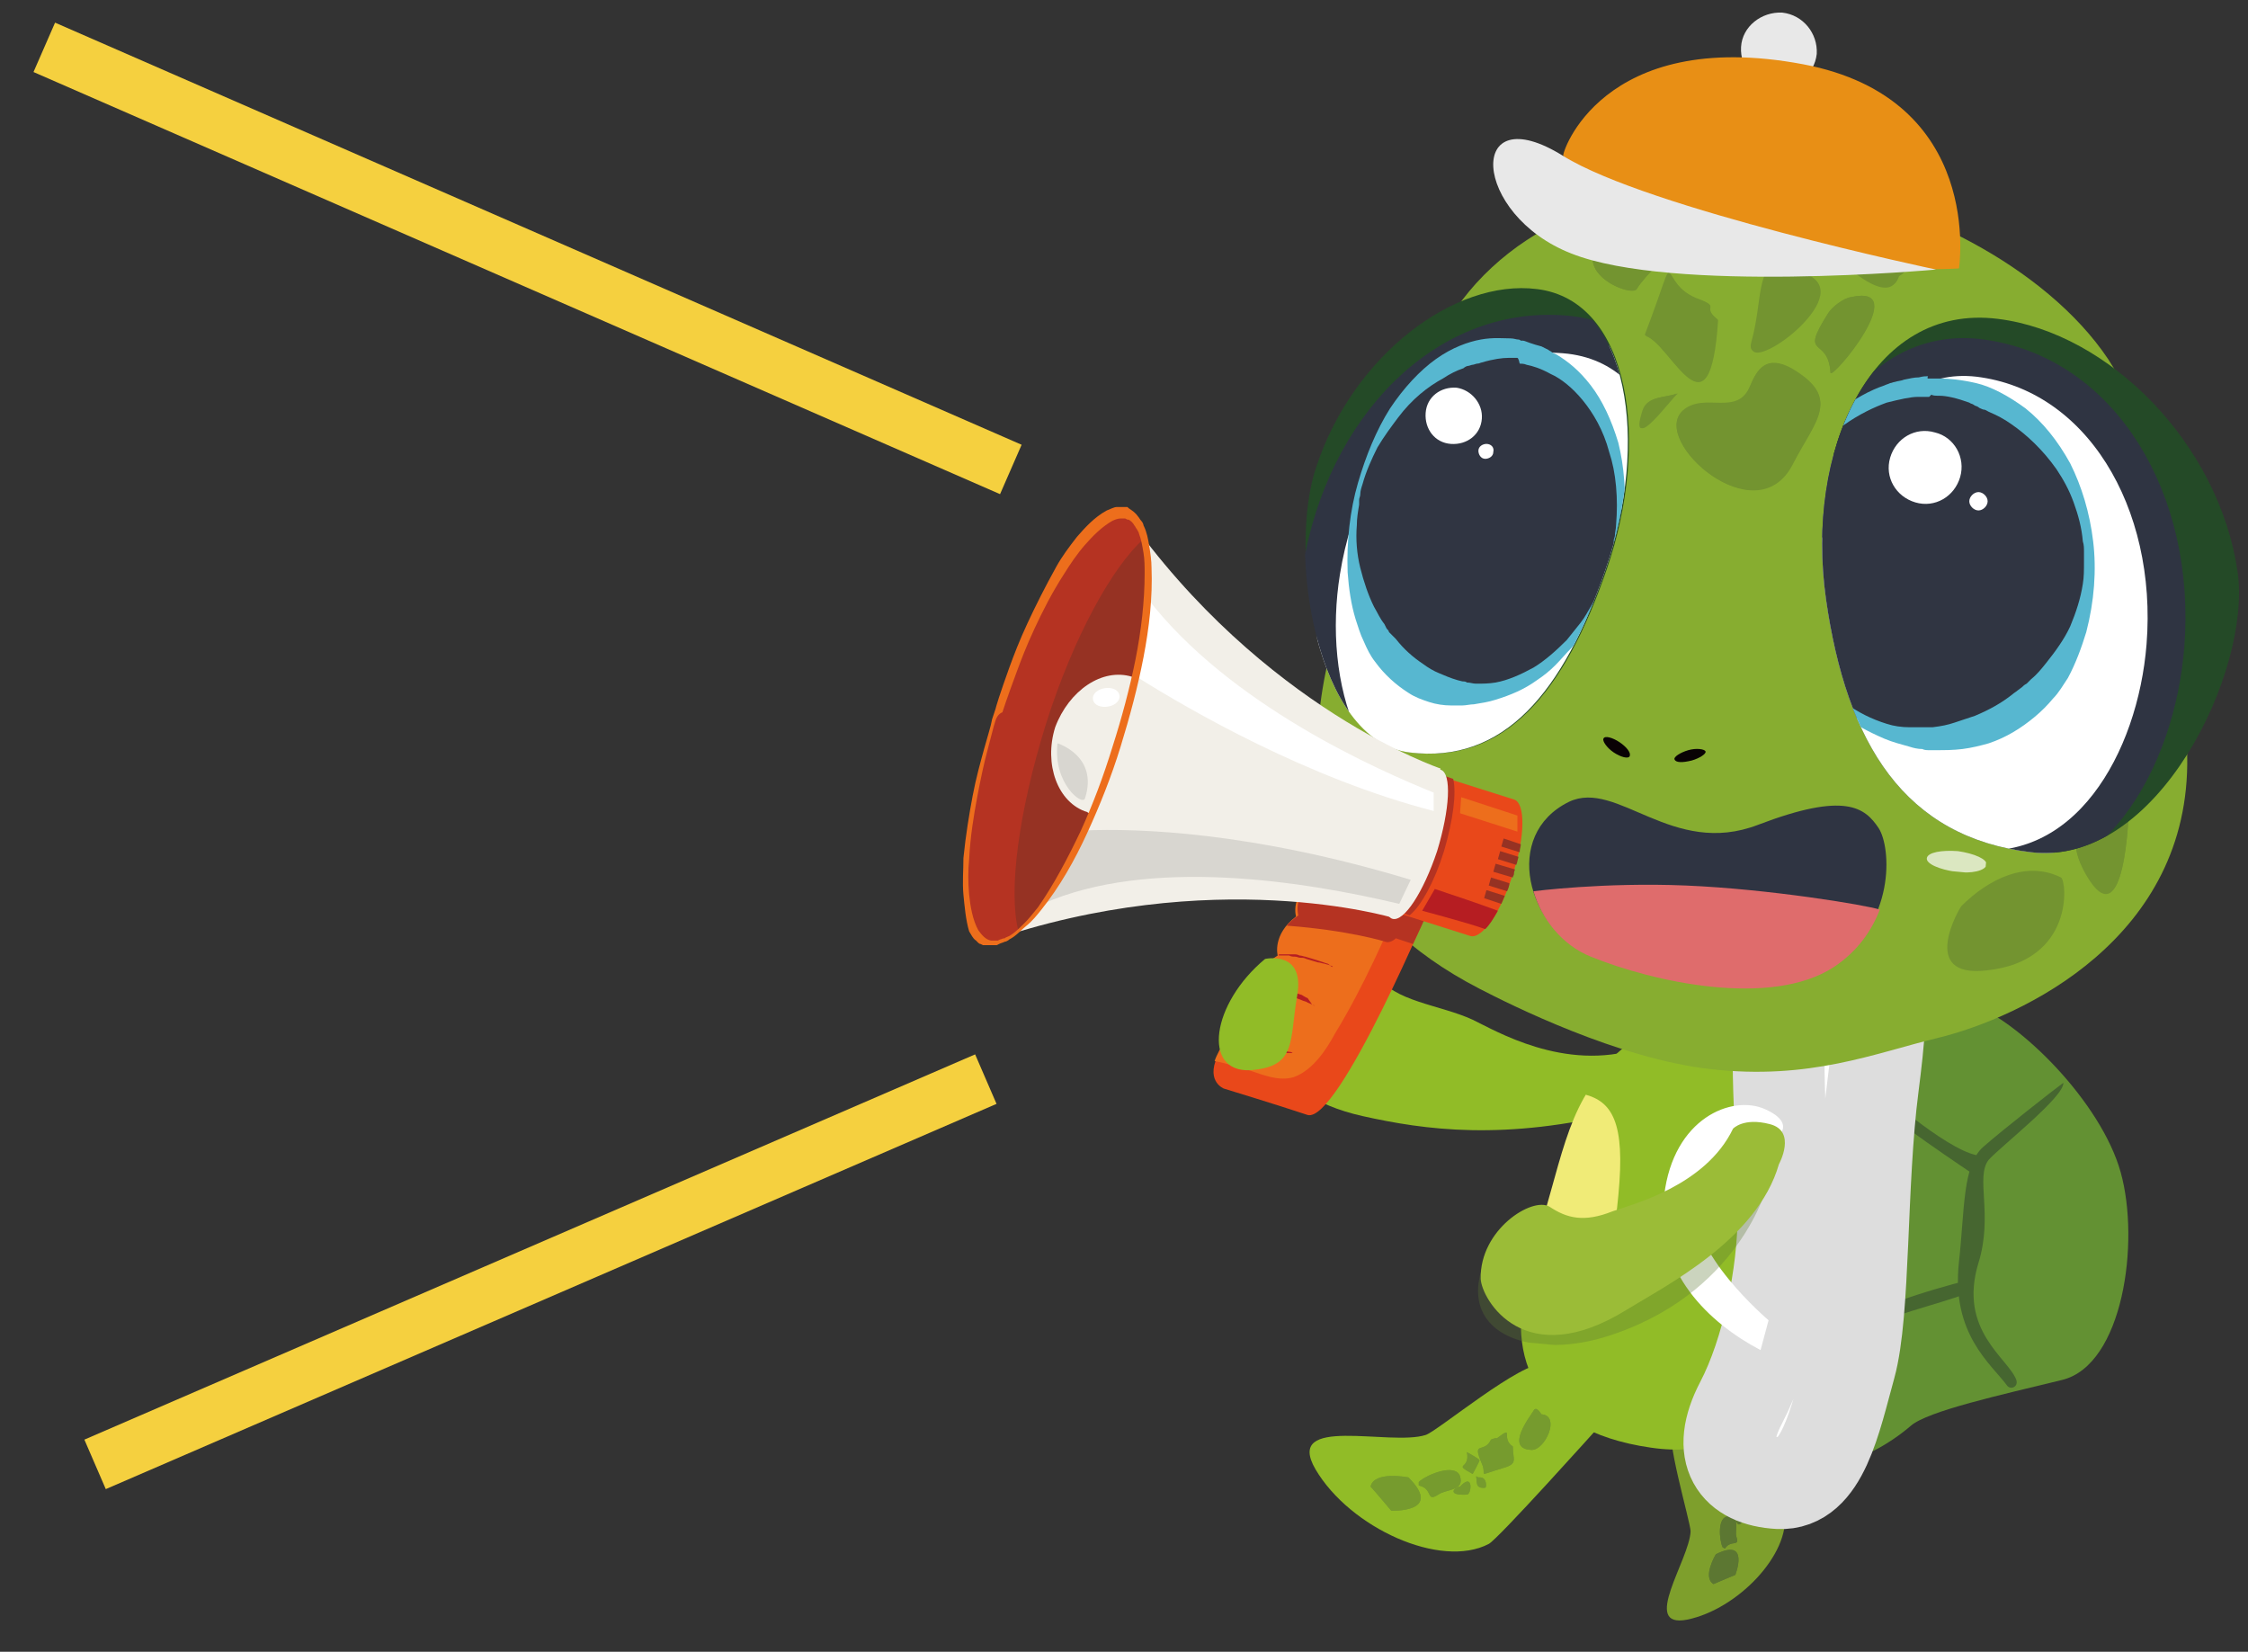 <?xml version="1.0" encoding="utf-8"?>
<!-- Generator: Adobe Illustrator 19.0.0, SVG Export Plug-In . SVG Version: 6.00 Build 0)  -->
<svg version="1.1" id="圖層_1" xmlns="http://www.w3.org/2000/svg" xmlns:xlink="http://www.w3.org/1999/xlink" x="0px" y="0px"
	 viewBox="0 0 196 144" style="enable-background:new 0 0 196 144;" xml:space="preserve">
<rect x="0" y="0" width="196" height="144" fill="#333333" stroke="none"/>
<style type="text/css">
	.st0{fill:#91BC27;}
	.st1{fill:#7E9F2C;}
	.st2{opacity:0.4;}
	.st3{clip-path:url(#SVGID_2_);fill:#B9B9B9;}
	.st4{fill-rule:evenodd;clip-rule:evenodd;fill:#5C7732;}
	.st5{fill:none;}
	.st6{clip-path:url(#SVGID_4_);fill:#F0EB77;}
	.st7{fill:#639133;}
	.st8{fill:#466630;}
	.st9{fill:#FFFFFF;}
	.st10{fill:none;stroke:#DDDDDD;stroke-width:8;stroke-miterlimit:10;}
	.st11{fill-rule:evenodd;clip-rule:evenodd;fill:#769B2E;}
	.st12{opacity:0.32;}
	.st13{clip-path:url(#SVGID_6_);fill:#5C7732;}
	.st14{fill:#9BBC37;}
	.st15{opacity:0.7;}
	.st16{clip-path:url(#SVGID_8_);fill:#FFFFFF;}
	.st17{fill:#E8E8E8;}
	.st18{fill-rule:evenodd;clip-rule:evenodd;fill:#87AD30;}
	.st19{fill-rule:evenodd;clip-rule:evenodd;fill:#2F3442;}
	.st20{fill-rule:evenodd;clip-rule:evenodd;fill:#739430;}
	.st21{fill-rule:evenodd;clip-rule:evenodd;fill:#090204;}
	.st22{clip-path:url(#SVGID_10_);fill:#FFFFFF;}
	.st23{clip-path:url(#SVGID_12_);fill:#FFFFFF;}
	.st24{fill-rule:evenodd;clip-rule:evenodd;fill:#244A27;}
	.st25{clip-path:url(#SVGID_14_);fill-rule:evenodd;clip-rule:evenodd;fill:#FFFFFF;}
	.st26{clip-path:url(#SVGID_14_);fill:none;stroke:#2F3442;stroke-width:3.3;stroke-miterlimit:22.926;}
	.st27{clip-path:url(#SVGID_14_);fill-rule:evenodd;clip-rule:evenodd;fill:#303542;}
	.st28{clip-path:url(#SVGID_14_);fill:#57B7D0;}
	.st29{clip-path:url(#SVGID_16_);fill-rule:evenodd;clip-rule:evenodd;fill:#FFFFFF;}
	.st30{clip-path:url(#SVGID_16_);fill:none;stroke:#2F3442;stroke-width:3.3;stroke-miterlimit:22.926;}
	.st31{clip-path:url(#SVGID_16_);fill-rule:evenodd;clip-rule:evenodd;fill:#303542;}
	.st32{clip-path:url(#SVGID_16_);fill:#57B7D0;}
	.st33{fill-rule:evenodd;clip-rule:evenodd;fill:#DF6C6C;}
	.st34{fill:#E88F15;}
	.st35{fill:#E9481A;}
	.st36{fill:#ED6E1C;}
	.st37{fill:#B53322;}
	.st38{fill:#F2EFE8;}
	.st39{fill:#963223;}
	.st40{fill:#D8D6D0;}
	.st41{fill:#B61D22;}
	.st42{fill:#F5D03F;}
</style>
<path class="st0" d="M141.6,96.9c-10.5,2.6-17.4,1.6-22.8,0.4c-8.9-2-8.8-7.7-6.8-11.6c1.8-3.6,6.2-4.1,8.1-0.7
	c1.3,2.3,5.5,2.6,8.3,3.9c1.9,0.9,8,4.6,14.5,2.5"/>
<path class="st1" d="M145.9,124.4c-0.9,0.3,1.5,8.3,1.5,9.1c-0.1,2.5-4.4,8.5-0.3,7.7c4.4-0.9,9-5.7,8.5-9.3
	c-0.1-0.7-4.9-9.4-4.9-9.4C150.7,122.4,147.9,123.8,145.9,124.4"/>
<g class="st2">
	<g>
		<defs>
			
				<rect id="SVGID_1_" x="146.4" y="122.4" transform="matrix(-0.996 -9.280125e-002 9.280125e-002 -0.996 286.583 261.029)" width="5.9" height="2.9"/>
		</defs>
		<clipPath id="SVGID_2_">
			<use xlink:href="#SVGID_1_"  style="overflow:visible;"/>
		</clipPath>
		<path class="st3" d="M146.6,124.4c1.4,0.2,4.4,1.3,5.3,1.1c0.6-0.2-0.3-1-0.9-2.7l0.4-0.2c-1.4,0.9-3.5,1.3-5,1.9"/>
	</g>
</g>
<path class="st4" d="M148.2,126.2c0.3,0.3,1.7,2.6,2.4,1c0.4-0.8-1.5-2.6-2-1.5C148.4,125.7,148,125.9,148.2,126.2"/>
<path class="st4" d="M148.2,126.2c0.3,0.3,1.7,2.6,2.4,1c0.4-0.8-1.5-2.6-2-1.5C148.4,125.7,148,125.9,148.2,126.2"/>
<path class="st4" d="M151.3,137.3c0,0,1.3-3.3-1.7-1.8c0,0-1.2,2-0.2,2.6C149.6,138,151.3,137.3,151.3,137.3"/>
<path class="st4" d="M151.3,137.3c0,0,1.3-3.3-1.7-1.8c0,0-1.2,2-0.2,2.6C149.6,138,151.3,137.3,151.3,137.3"/>
<path class="st4" d="M149.1,129.4c0.8,0.8-0.4,1.2,1.3,1.1c0.9-0.1,0.7,0.7,0.7-1.2c0-1.1-0.3-0.8-1.1-1.1c-0.7,0.6-1.4-0.6-0.9,0.8
	C149.1,129,149,129.4,149.1,129.4"/>
<path class="st4" d="M149.1,129.4c0.8,0.8-0.4,1.2,1.3,1.1c0.9-0.1,0.7,0.7,0.7-1.2c0-1.1-0.3-0.8-1.1-1.1c-0.7,0.6-1.4-0.6-0.9,0.8
	C149.1,129,149,129.4,149.1,129.4"/>
<path class="st4" d="M150.4,135c0.5-0.8,1.3-0.1,1-1c-0.2-0.6,0.4-1.8-0.7-1.8c-1,0-0.8,2.1-0.5,2.7L150.4,135z"/>
<path class="st4" d="M150.4,135c0.5-0.8,1.3-0.1,1-1c-0.2-0.6,0.4-1.8-0.7-1.8c-1,0-0.8,2.1-0.5,2.7L150.4,135z"/>
<path class="st4" d="M149.4,131.2c1.2,0.2,0.3,1.1,1.5,0.1c0,0-0.6-0.7-0.7-0.7C150,130.6,149.4,131.2,149.4,131.2"/>
<path class="st4" d="M149.4,131.2c1.2,0.2,0.3,1.1,1.5,0.1c0,0-0.6-0.7-0.7-0.7C150,130.6,149.4,131.2,149.4,131.2"/>
<path class="st4" d="M151.4,132.4c-0.1,0.3,0.3,1.1,0.7-0.3C152.1,131.9,150.7,131.3,151.4,132.4
	C151.4,132.3,151.4,132.4,151.4,132.4"/>
<path class="st4" d="M151.4,132.4c-0.1,0.3,0.3,1.1,0.7-0.3C152.1,131.9,150.7,131.3,151.4,132.4
	C151.4,132.3,151.4,132.4,151.4,132.4"/>
<path class="st4" d="M151,131.2c0.4,0.1,0.8,0.3,0.9-0.3c0-0.1-0.7-0.4-0.8,0.2L151,131.2z"/>
<path class="st4" d="M151,131.2c0.4,0.1,0.8,0.3,0.9-0.3c0-0.1-0.7-0.4-0.8,0.2L151,131.2z"/>
<path class="st0" d="M140.8,92c-4.2,3.9-4.5,10.3-7.2,18.1c-2.7,7.8-0.1,14.6,10.3,16.1c10,1.5,13-7.1,12.9-12.1
	c-0.1-5,3.7-15.5-1.2-20.3C150.6,89,146.1,87.1,140.8,92"/>
<rect x="84.7" y="-0.1" transform="matrix(-0.996 -9.280125e-002 9.280125e-002 -0.996 270.932 152.691)" class="st5" width="108.7" height="140.3"/>
<g>
	<defs>
		<path id="SVGID_3_" d="M140.6,92.5c-4.2,4-4.4,9-7,16.7c-2.6,7.8-1,14.4,9.1,16c9.8,1.5,12.9-6.2,12.8-11.2
			c-0.1-5,3.7-15.6-1.2-20.3c-2.5-2.5-4.8-4-7-4.2C145.3,89.3,143.1,90.2,140.6,92.5"/>
	</defs>
	<clipPath id="SVGID_4_">
		<use xlink:href="#SVGID_3_"  style="overflow:visible;"/>
	</clipPath>
	<path class="st6" d="M137.7,95.3c2.5,0.5,3.9,1.9,3.5,7.7c-0.4,5.8-1.9,14.4-7.5,12.8c-4.8-1.3-3.4-8.9-1.7-13.5
		C133.7,97.6,135.6,94.8,137.7,95.3"/>
</g>
<path class="st7" d="M161.9,87.4c0,0,5.6-1.4,9.9,0.1c4.3,1.5,11.4,8.6,13.1,14.7s0.2,16.8-5.1,18.1c-5.3,1.3-11.7,2.7-13.2,4
	c-1.5,1.3-5.6,4.2-8.5,2.8c-2.9-1.3,2.8-19.1,3.7-24.8C162.6,96.7,158.7,92.2,161.9,87.4"/>
<path class="st8" d="M179.9,94.4C179.8,94.4,179.8,94.4,179.9,94.4c-0.7,0.5-5.3,4.1-7,5.6c-1.8,1.6-1.6,5.5-2.1,10
	c-0.7,6.3,2.8,8.9,4.2,10.8c0.3,0.4,1,0.1,0.8-0.5c-0.7-1.9-5.1-4.3-3.3-10.2c1.3-4.2-0.3-7.5,0.9-9C174.5,99.9,180,95.6,179.9,94.4
	"/>
<path class="st8" d="M163.7,94.9c0,0,5.8,5.2,8.6,5.8c0.6,1.6-0.2,1.7-0.2,1.7s-8.1-5.4-8.5-6.3C163.2,95.1,163.7,94.9,163.7,94.9"
	/>
<path class="st8" d="M171.6,111.6c0,0-8.8,2.2-9.4,3.7c0,1.6,0.2,0.9,1.5,0.1s7.5-2.3,8-2.8C172.2,112,171.6,111.6,171.6,111.6"/>
<path class="st9" d="M160,83.3c4.2,0.7,4.4,2.8,3.3,11.4c-1.1,8.5-0.7,19.7-2,24.4c-1.3,4.7-2.4,10.4-6.2,10.2
	c-3.8-0.2-5.6-2.6-3.3-7c2.3-4.4,3.7-11.2,3.7-16.4c0.1-5.2-1-14.5,0-18C156.7,83.5,158.7,83,160,83.3"/>
<path class="st10" d="M160,83.3c4.2,0.7,4.4,2.8,3.3,11.4c-1.1,8.5-0.7,19.7-2,24.4c-1.3,4.7-2.4,10.4-6.2,10.2
	c-3.8-0.2-5.6-2.6-3.3-7c2.3-4.4,3.7-11.2,3.7-16.4c0.1-5.2-1-14.5,0-18C156.7,83.5,158.7,83,160,83.3z"/>
<path class="st9" d="M154.3,99.3c0.6,0.1,2.5-1.3-0.4-2.6c-2.9-1.3-8,0.8-8.8,7.5c-0.9,6.7,4,11.2,8.4,13.5l0.7-2.6
	c0,0-7.2-6.1-6.2-10.3C149.1,100.6,151.6,98.7,154.3,99.3"/>
<path class="st0" d="M134.7,118.9c-2-0.3-9.4,5.9-10.4,6.2c-3.1,1-12.4-1.8-9.6,3c3,5.1,10.9,8.7,15.1,6.5
	c0.8-0.4,9.5-10.1,9.5-10.1"/>
<path class="st11" d="M133.7,123c-0.3,0.5-2.5,3.3-0.2,3.4c1.2,0.1,2.6-3,0.9-3.1C134.2,123,133.9,122.6,133.7,123"/>
<path class="st11" d="M133.7,123c-0.3,0.5-2.5,3.3-0.2,3.4c1.2,0.1,2.6-3,0.9-3.1C134.2,123,133.9,122.6,133.7,123"/>
<path class="st11" d="M121.3,131.7c0,0,4.6,0.2,1.5-2.9c0,0-3-0.6-3.3,0.8C119.7,129.8,121.3,131.7,121.3,131.7"/>
<path class="st11" d="M121.3,131.7c0,0,4.6,0.2,1.5-2.9c0,0-3-0.6-3.3,0.8C119.7,129.8,121.3,131.7,121.3,131.7"/>
<path class="st11" d="M130,125.5c-0.6,1.3-1.7,0-0.8,2.1c0.5,1.1-0.6,1.1,1.8,0.4c1.4-0.4,0.9-0.7,0.9-1.9c-1.1-0.7,0.2-1.9-1.4-0.7
	C130.5,125.3,130,125.5,130,125.5"/>
<path class="st11" d="M130,125.5c-0.6,1.3-1.7,0-0.8,2.1c0.5,1.1-0.6,1.1,1.8,0.4c1.4-0.4,0.9-0.7,0.9-1.9c-1.1-0.7,0.2-1.9-1.4-0.7
	C130.5,125.3,130,125.5,130,125.5"/>
<path class="st11" d="M123.7,129.5c1.3,0.3,0.6,1.5,1.7,0.8c0.7-0.5,2.3-0.3,1.9-1.6c-0.4-1.2-3-0.1-3.6,0.5L123.7,129.5z"/>
<path class="st11" d="M123.7,129.5c1.3,0.3,0.6,1.5,1.7,0.8c0.7-0.5,2.3-0.3,1.9-1.6c-0.4-1.2-3-0.1-3.6,0.5L123.7,129.5z"/>
<path class="st11" d="M127.9,126.6c0.3,1.6-1.3,0.9,0.5,1.9c0,0,0.6-1.1,0.6-1.2C129,127.2,127.9,126.6,127.9,126.6"/>
<path class="st11" d="M127.9,126.6c0.3,1.6-1.3,0.9,0.5,1.9c0,0,0.6-1.1,0.6-1.2C129,127.2,127.9,126.6,127.9,126.6"/>
<path class="st11" d="M127.3,129.6c-0.4,0-1.3,0.8,0.6,0.7C128.3,130.3,128.5,128.3,127.3,129.6
	C127.4,129.6,127.3,129.6,127.3,129.6"/>
<path class="st11" d="M127.3,129.6c-0.4,0-1.3,0.8,0.6,0.7C128.3,130.3,128.5,128.3,127.3,129.6
	C127.4,129.6,127.3,129.6,127.3,129.6"/>
<path class="st11" d="M128.7,128.7c0.1,0.5-0.1,1.1,0.8,1c0.1,0,0.2-1-0.6-0.9L128.7,128.7z"/>
<path class="st11" d="M128.7,128.7c0.1,0.5-0.1,1.1,0.8,1c0.1,0,0.2-1-0.6-0.9L128.7,128.7z"/>
<g class="st12">
	<g>
		<defs>
			
				<rect id="SVGID_5_" x="129.1" y="102.1" transform="matrix(-0.996 -9.280125e-002 9.280125e-002 -0.996 271.748 232.52)" width="24.3" height="15.7"/>
		</defs>
		<clipPath id="SVGID_6_">
			<use xlink:href="#SVGID_5_"  style="overflow:visible;"/>
		</clipPath>
		<path class="st13" d="M154.1,103.3c0,0-2.4,9.7-14.3,13.3c-6.4,1.9-13.2-0.3-10.2-7.1c1.3-3,11.2,2.8,13.3,2.2
			C145.1,111.1,154.1,103.3,154.1,103.3"/>
	</g>
</g>
<path class="st14" d="M151.1,98.4c-2.4,5-8.8,6.6-10.5,7.2c-2.5,1-4,0.6-5.5-0.4c-1.5-0.9-6.1,2-6,6.3c0.1,1.8,3.8,8.2,12.7,2.7
	c3.4-2.1,11.4-6.1,13.3-12.7c0,0,1.6-2.9-0.8-3.5C152,97.4,151.1,98.4,151.1,98.4"/>
<g class="st15">
	<g>
		<defs>
			
				<rect id="SVGID_7_" x="169.1" y="78.2" transform="matrix(-0.996 -9.280125e-002 9.280125e-002 -0.996 335.466 174.101)" width="5.3" height="2.1"/>
		</defs>
		<clipPath id="SVGID_8_">
			<use xlink:href="#SVGID_7_"  style="overflow:visible;"/>
		</clipPath>
		<path class="st16" d="M169.2,78.4c-0.2,0.5,0.9,1.2,2.3,1.7c1.4,0.4,2.7,0.4,2.9-0.1c0.2-0.5-0.9-1.2-2.3-1.7
			C170.6,77.9,169.4,78,169.2,78.4"/>
	</g>
</g>
<path class="st17" d="M158.4,4.7c-0.2,1.8-1.8,3.1-3.6,3c-1.8-0.2-3.1-1.8-3-3.6s1.8-3.1,3.6-3C157.2,1.3,158.5,2.9,158.4,4.7"/>
<path class="st18" d="M157.6,16.4c-10.4-1.2-21.8,0.5-28.9,8.3c-6.5,7.2-9.2,20.1-12.1,29.9c-4.6,15.2,0.2,25.3,12.4,31.6
	c2.7,1.4,12.1,6.1,20.1,7c8.7,1,14.4-1.4,19.8-2.7c7.4-1.8,22.1-8.7,21.8-24.6c-0.3-12,0-24-6.9-34.6
	C178.3,23.1,166.4,17.4,157.6,16.4"/>
<path class="st19" d="M136.8,69.9c4.2-2,9,4.9,16.5,2c7.6-2.9,9.3-1.5,10.5,0.3c1.1,1.7,1.5,8.3-4,11.9c-5.4,3.6-15.7,1.3-21.2-0.9
	C133.2,81,130.9,72.8,136.8,69.9"/>
<path class="st20" d="M156.1,22.5c-3.2,0.2-2.3,3.4-3.4,7.3c-0.9,3.2,8.7-3.6,5.2-5.7C157.9,24.2,156.2,22.5,156.1,22.5"/>
<path class="st20" d="M158,24.2c3.4,2.1-6.1,8.9-5.2,5.7c1.1-4,0.2-7.2,3.4-7.3C156.2,22.5,157.9,24.2,158,24.2"/>
<path class="st20" d="M148.2,26.1c-4.1-1.4-1.4-5.8-4.8,3.1c2.3,0.7,5.6,9.5,6.3-1.4C148.3,26.7,150,26.8,148.2,26.1"/>
<path class="st20" d="M149.8,27.9c-0.7,10.9-4.1,2.1-6.3,1.4c3.3-9,0.7-4.5,4.8-3.1C150,26.8,148.3,26.7,149.8,27.9"/>
<path class="st20" d="M155.1,19.4c-1.6,2.6-1.3,5-5.9,1.5C148.1,20.2,150.5,16.2,155.1,19.4"/>
<path class="st20" d="M149.1,21c4.6,3.5,4.4,1,5.9-1.5C150.5,16.2,148.1,20.2,149.1,21"/>
<path class="st20" d="M156.2,32.2c4.4,2.6,2.1,4.4,0.1,8.3c-3.2,6.2-12.4-2.1-9.6-4.6c1.8-1.7,4.8,0.6,5.9-2.2
	C153.2,32.2,154,30.9,156.2,32.2"/>
<path class="st20" d="M152.6,33.6c-1.1,2.8-4,0.5-5.9,2.2c-2.8,2.6,6.4,10.9,9.6,4.6c2-3.9,4.3-5.7-0.1-8.3
	C154,30.9,153.2,32.2,152.6,33.6"/>
<path class="st20" d="M161.4,25.9c5.4-1.2-1.7,7.3-1.8,6.6c-0.2-3.3-2.8-1.1-0.2-5.2C159.7,26.8,160.7,26,161.4,25.9"/>
<path class="st20" d="M159.4,27.3c-2.6,4.1,0,1.9,0.2,5.2c0,0.7,7.2-7.8,1.8-6.6C160.7,26,159.7,26.8,159.4,27.3"/>
<path class="st20" d="M166.7,19.8c-1.9,3.8-3.6-0.5-6.6,0.1c-1.2-1.3-3.5-0.2,0.5,2.8c0.1,0.1,4.2,4.1,5,1.3
	C167,23.5,166.3,20.5,166.7,19.8"/>
<path class="st20" d="M165.5,24.1c-0.8,2.8-4.9-1.3-5-1.3c-4-3-1.7-4-0.5-2.8c3-0.7,4.7,3.7,6.6-0.1C166.3,20.5,167,23.5,165.5,24.1
	"/>
<path class="st20" d="M140.4,17.8c10.1,1.4,3.9,4.7,2.3,7.4c-0.5,0.8-7.1-1.9-1.8-5.4C142.1,19,141.5,17.9,140.4,17.8"/>
<path class="st20" d="M140.9,19.8c-5.3,3.5,1.3,6.2,1.8,5.4c1.7-2.7,7.8-6-2.3-7.4C141.5,17.9,142.1,19,140.9,19.8"/>
<path class="st20" d="M146.3,34.3c-0.4,0.2-4.3,5.6-3,1.5C143.6,34.5,145.2,34.7,146.3,34.3"/>
<path class="st20" d="M143.2,35.8c-1.3,4.1,2.6-1.3,3-1.5C145.2,34.7,143.6,34.5,143.2,35.8"/>
<path class="st21" d="M147.2,65.4c-0.7,0.2-1.3,0.6-1.2,0.8c0.1,0.3,0.7,0.3,1.5,0.1c0.7-0.2,1.3-0.6,1.2-0.8
	C148.6,65.3,147.9,65.2,147.2,65.4"/>
<path class="st21" d="M141.2,64.7c-0.6-0.4-1.3-0.6-1.4-0.3c-0.1,0.2,0.3,0.8,0.9,1.2c0.6,0.4,1.3,0.6,1.4,0.3
	C142.2,65.6,141.8,65.1,141.2,64.7"/>
<path class="st20" d="M119.5,65.7c0,0,5.9,4.4,1.6,7.8C118.2,75.9,119.4,68.2,119.5,65.7"/>
<path class="st20" d="M121.2,73.6c4.3-3.4-1.6-7.8-1.6-7.8C119.4,68.2,118.2,75.9,121.2,73.6"/>
<path class="st20" d="M127.4,74.5c4.4,5.3-9.6,3.3-3.8,0.4C125,74.1,125.5,72.2,127.4,74.5"/>
<path class="st20" d="M123.5,74.9c-5.8,2.9,8.2,5,3.8-0.4C125.5,72.2,125,74.1,123.5,74.9"/>
<g class="st15">
	<g>
		<defs>
			
				<rect id="SVGID_9_" x="168" y="74.2" transform="matrix(-0.996 -9.280125e-002 9.280125e-002 -0.996 333.507 165.712)" width="5.2" height="1.8"/>
		</defs>
		<clipPath id="SVGID_10_">
			<use xlink:href="#SVGID_9_"  style="overflow:visible;"/>
		</clipPath>
		<path class="st22" d="M168,74.8c-0.1,0.5,1.1,1,2.5,1.2c1.4,0.2,2.6-0.1,2.7-0.6c0.1-0.5-1.1-1-2.5-1.2
			C169.3,74.1,168.1,74.3,168,74.8"/>
	</g>
</g>
<g class="st15">
	<g>
		<defs>
			
				<rect id="SVGID_11_" x="124.7" y="69" transform="matrix(-0.996 -9.280125e-002 9.280125e-002 -0.996 247.683 151.201)" width="5.2" height="1.8"/>
		</defs>
		<clipPath id="SVGID_12_">
			<use xlink:href="#SVGID_11_"  style="overflow:visible;"/>
		</clipPath>
		<path class="st23" d="M124.8,69.6c-0.1,0.5,1.1,1,2.5,1.2c1.4,0.2,2.6-0.1,2.7-0.6c0.1-0.5-1.1-1-2.5-1.2
			C126,68.8,124.8,69.1,124.8,69.6"/>
	</g>
</g>
<path class="st20" d="M179.7,76.5c-3-1.5-6.3,0.1-8.7,2.5c-0.1,0.1-3.8,6.3,2.2,5.6C180.9,83.8,180.2,76.8,179.7,76.5"/>
<path class="st20" d="M185.6,70.8c0-0.1-7.1-0.4-3.7,5.5C185.3,82.1,185.6,70.7,185.6,70.8"/>
<path class="st20" d="M181.9,76.2c-3.4-5.8,3.7-5.6,3.7-5.5C185.6,70.7,185.3,82.1,181.9,76.2"/>
<path class="st24" d="M140.1,49.6c-3.7,10.8-8.9,17-17.1,16c-8.2-1-10.8-17.6-8.2-25C118,31,126.8,24.3,134,25.2
	C142.2,26.2,143.9,38.6,140.1,49.6"/>
<path class="st24" d="M159.2,52.2c1.8,12.7,6.9,20.8,17.9,22.1c11,1.3,19.2-15.8,18-24.4c-1.6-11.2-11.2-20.9-20.9-22.1
	C163.1,26.4,157.4,39.3,159.2,52.2"/>
<rect x="84.7" y="-0.1" transform="matrix(-0.996 -9.280125e-002 9.280125e-002 -0.996 270.932 152.691)" class="st5" width="108.7" height="140.3"/>
<g>
	<defs>
		<path id="SVGID_13_" d="M114.7,40.6c-2.5,7.4,0,24,8.2,25c8.2,1,13.4-5.2,17.1-16c3.8-11,2.1-23.4-6.1-24.4c-0.1,0-0.2,0-0.3,0
			C126.6,24.5,118,31.1,114.7,40.6"/>
	</defs>
	<clipPath id="SVGID_14_">
		<use xlink:href="#SVGID_13_"  style="overflow:visible;"/>
	</clipPath>
	<path class="st25" d="M147.9,54.8c-1.2,10-9.6,19.2-20.3,17.9c-10.7-1.3-14-13-12.4-22.9c2-12.5,11-21.8,21.7-20.6
		C147.6,30.5,149.1,44.8,147.9,54.8"/>
	<path class="st26" d="M147.9,54.8c-1.2,10-9.6,19.2-20.3,17.9c-10.7-1.3-14-13-12.4-22.9c2-12.5,11-21.8,21.7-20.6
		C147.6,30.5,149.1,44.8,147.9,54.8z"/>
	<path class="st27" d="M132.5,30.4c6.3,0.9,10.1,8.4,8.5,16.6c-1.6,8.3-8,14.2-14.3,13.3c-6.3-0.9-10.1-8.4-8.5-16.6
		C119.8,35.5,126.2,29.5,132.5,30.4"/>
	<path class="st28" d="M132.3,31.2c0,0-0.1,0-0.2,0c-0.1,0-0.3,0-0.6,0c-0.5,0-1.3,0.1-2.3,0.4c-0.1,0-0.2,0.1-0.4,0.1
		c-0.1,0-0.3,0.1-0.4,0.1c-0.1,0-0.3,0.1-0.4,0.1c-0.1,0-0.3,0.1-0.4,0.2c-0.6,0.2-1.2,0.5-1.8,0.9c-1.3,0.7-2.7,1.8-3.9,3.4
		c-0.6,0.8-1.2,1.6-1.8,2.6c-0.5,1-1,2.1-1.3,3.2c-0.1,0.3-0.2,0.6-0.2,0.9c0,0.2-0.1,0.3-0.1,0.5l0,0.2l0,0.2
		c-0.1,0.6-0.2,1.2-0.2,1.8c-0.1,1.2,0,2.5,0.3,3.7c0.3,1.2,0.7,2.4,1.2,3.4c0.3,0.5,0.5,1,0.9,1.5l0.1,0.2l0.1,0.2
		c0.1,0.1,0.2,0.2,0.2,0.3l0.3,0.3c0.1,0.1,0.2,0.2,0.3,0.3c0.7,0.9,1.5,1.6,2.4,2.2c0.4,0.3,0.9,0.6,1.4,0.8
		c0.5,0.2,0.9,0.4,1.6,0.6l0.4,0.1c0.1,0,0.3,0,0.4,0.1c0.3,0,0.5,0.1,0.8,0.1c0.6,0,1.1,0,1.7-0.1c1.1-0.2,2.2-0.7,3.3-1.3
		c1-0.6,2-1.5,2.9-2.4c0.4-0.5,0.8-1,1.2-1.5c0.4-0.5,0.7-1.1,1-1.6c0.6-1.1,1.1-2.3,1.5-3.5c0-0.1,0.1-0.3,0.1-0.4
		c0-0.1,0.1-0.3,0.1-0.4c0-0.1,0.1-0.3,0.1-0.4c0-0.2,0.1-0.3,0.1-0.5l0-0.2l0-0.2c0-0.1,0.1-0.3,0.1-0.4c0-0.3,0.1-0.6,0.1-0.9
		c0.1-1.2,0.1-2.3,0-3.4c-0.1-1.1-0.3-2.1-0.6-3c-0.5-1.9-1.4-3.4-2.3-4.5c-0.9-1.1-1.9-1.9-2.8-2.3c-0.9-0.5-1.6-0.7-2.1-0.8
		c-0.2-0.1-0.5-0.1-0.6-0.1C132.4,31.2,132.3,31.2,132.3,31.2L132.3,31.2z M132.6,29.7c0,0,0.1,0,0.2,0c0.1,0,0.3,0.1,0.6,0.2
		c0.3,0.1,0.6,0.2,1,0.3c0.2,0.1,0.4,0.2,0.6,0.3c0.1,0.1,0.2,0.1,0.3,0.2c0.1,0.1,0.2,0.1,0.4,0.2c1,0.6,2,1.4,3,2.7
		c1,1.3,1.8,3,2.4,5c0.5,2,0.7,4.4,0.5,6.9c0,0.3-0.1,0.6-0.1,0.9c0,0.2-0.1,0.3-0.1,0.5l0,0.2l-0.1,0.2c0,0.2-0.1,0.3-0.1,0.5
		c0,0.2-0.1,0.3-0.1,0.5c0,0.2-0.1,0.3-0.1,0.5c0,0.2-0.1,0.3-0.1,0.5c-0.1,0.3-0.2,0.6-0.3,1c-0.1,0.3-0.2,0.6-0.4,0.9
		c-0.3,0.6-0.6,1.2-0.9,1.9c-0.7,1.2-1.4,2.4-2.3,3.4c-0.5,0.5-0.9,1-1.4,1.5c-0.5,0.5-1,0.9-1.6,1.3c-1.1,0.8-2.3,1.3-3.6,1.7
		c-0.6,0.2-1.3,0.3-1.9,0.4c-0.3,0-0.7,0.1-1,0.1c-0.2,0-0.3,0-0.5,0l-0.2,0l-0.1,0l-0.1,0l0,0c0,0,0,0-0.1,0
		c-0.6,0-1.3-0.1-1.9-0.3c-0.6-0.2-1.2-0.4-1.8-0.8c-1.1-0.7-2.1-1.6-2.9-2.7c-0.4-0.5-0.7-1.1-1-1.8c-0.3-0.6-0.5-1.3-0.7-1.9
		c-0.4-1.3-0.6-2.7-0.7-4.1c-0.1-2.7,0.2-5.4,0.9-7.8c0.7-2.4,1.6-4.6,2.8-6.5c1.2-1.8,2.6-3.3,4-4.3c1.4-1,2.8-1.5,3.9-1.7
		c1.1-0.2,2-0.1,2.6-0.1c0.3,0,0.5,0.1,0.7,0.1C132.5,29.6,132.6,29.7,132.6,29.7L132.6,29.7z"/>
	<path class="st25" d="M129.2,36.5c-0.1,1.4-1.3,2.3-2.7,2.2c-1.4-0.1-2.3-1.3-2.2-2.7c0.1-1.4,1.3-2.3,2.7-2.2
		C128.3,34,129.3,35.2,129.2,36.5"/>
	<path class="st25" d="M130.2,39.4c0,0.4-0.4,0.6-0.7,0.6c-0.4,0-0.6-0.4-0.6-0.7c0-0.4,0.4-0.6,0.7-0.6
		C130,38.7,130.3,39,130.2,39.4"/>
</g>
<g>
	<defs>
		<path id="SVGID_15_" d="M159.2,52.2c1.8,12.7,6.9,20.8,17.9,22.1c9.7,1.1,17.1-11.9,18-20.9l0-0.1c0.1-1.2,0.1-2.4,0-3.4
			c-1.6-11.2-11.2-20.9-20.9-22.1c-0.1,0-0.2,0-0.3,0C163,26.7,157.4,39.4,159.2,52.2"/>
	</defs>
	<clipPath id="SVGID_16_">
		<use xlink:href="#SVGID_15_"  style="overflow:visible;"/>
	</clipPath>
	<path class="st29" d="M155.9,53.6c-1.2,10,4.9,20.9,15.5,22.1c10.7,1.3,16.6-9.4,17.4-19.4c1-12.6-5.6-23.8-16.3-25.1
		C161.9,30,157.1,43.6,155.9,53.6"/>
	<path class="st30" d="M155.9,53.6c-1.2,10,4.9,20.9,15.5,22.1c10.7,1.3,16.6-9.4,17.4-19.4c1-12.6-5.6-23.8-16.3-25.1
		C161.9,30,157.1,43.6,155.9,53.6z"/>
	<path class="st31" d="M168.1,33.8c-7.6,0.1-13.7,7.1-13.6,15.5c0.1,8.4,6.4,15.2,14.1,15.1c7.6-0.1,13.7-7.1,13.6-15.5
		C182.1,40.4,175.8,33.7,168.1,33.8"/>
	<path class="st32" d="M168.2,34.6c0,0-0.1,0-0.3,0c-0.2,0-0.4,0-0.7,0c-0.6,0-1.5,0.2-2.7,0.5c-1.1,0.4-2.4,1-3.8,2
		c-1.3,1-2.6,2.4-3.7,4.2c-0.5,0.9-1,1.9-1.3,2.9c-0.3,1.1-0.6,2.2-0.7,3.4c0,0.3,0,0.6-0.1,0.9c0,0.2,0,0.3,0,0.5l0,0.2l0,0.2
		c0,0.2,0,0.3,0,0.5c0,0.2,0,0.3,0,0.5c0,0.2,0,0.3,0,0.5c0,0.2,0,0.3,0.1,0.5c0.2,1.2,0.5,2.5,1,3.7c0.3,0.6,0.5,1.2,0.9,1.8
		c0.3,0.6,0.7,1.1,1.1,1.6c0.8,1.1,1.8,2,2.9,2.8c1.1,0.8,2.3,1.4,3.6,1.8c0.6,0.2,1.3,0.3,2,0.3c0.3,0,0.7,0,1,0c0.2,0,0.3,0,0.5,0
		l0.5,0c0.8-0.1,1.3-0.2,1.9-0.4c0.6-0.2,1.2-0.4,1.8-0.6c1.2-0.5,2.3-1.1,3.3-1.9c0.1-0.1,0.3-0.2,0.4-0.3l0.4-0.3
		c0.1-0.1,0.2-0.2,0.4-0.3l0.2-0.2l0.2-0.2c0.5-0.4,0.9-0.9,1.3-1.4c0.8-1,1.6-2.1,2.1-3.2c0.5-1.2,0.9-2.4,1.1-3.7
		c0.1-0.6,0.1-1.2,0.1-1.9l0-0.2l0-0.2c0-0.2,0-0.3,0-0.5c0-0.3,0-0.6-0.1-0.9c-0.1-1.2-0.4-2.3-0.8-3.4c-0.4-1.1-0.9-2-1.5-2.9
		c-1.2-1.7-2.6-3-3.9-3.9c-0.7-0.5-1.3-0.8-2-1.1c-0.2-0.1-0.3-0.2-0.5-0.2c-0.2-0.1-0.3-0.1-0.4-0.2c-0.1-0.1-0.3-0.1-0.4-0.2
		c-0.1-0.1-0.3-0.1-0.4-0.2c-1.1-0.4-2-0.6-2.6-0.6c-0.3,0-0.6,0-0.7-0.1C168.2,34.6,168.2,34.6,168.2,34.6L168.2,34.6z M168.1,33
		c0,0,0.1,0,0.3,0c0.2,0,0.5,0,0.8,0c0.7,0,1.8,0.1,3.1,0.4c1.3,0.3,2.8,1.1,4.3,2.2c1.5,1.2,2.8,2.8,3.9,4.8c1,2,1.7,4.3,2,6.8
		c0.3,2.5,0.1,5.2-0.6,7.9c-0.4,1.3-0.9,2.7-1.6,4c-0.4,0.6-0.8,1.3-1.3,1.8c-0.5,0.6-1,1.1-1.6,1.6c-1.2,1-2.5,1.8-4,2.3
		c-0.7,0.2-1.5,0.4-2.3,0.5c-0.8,0.1-1.6,0.1-2.3,0.1c-0.1,0,0,0-0.1,0l0,0l-0.1,0l-0.1,0l-0.3,0c-0.2,0-0.4,0-0.6-0.1
		c-0.4,0-0.8-0.1-1.1-0.2c-0.7-0.2-1.5-0.4-2.2-0.7c-1.4-0.6-2.7-1.3-3.9-2.2c-0.6-0.4-1.1-1-1.6-1.5c-0.5-0.5-1-1.1-1.4-1.7
		c-0.8-1.2-1.5-2.4-2-3.7c-0.2-0.6-0.5-1.3-0.6-2c-0.1-0.3-0.2-0.7-0.2-1c-0.1-0.3-0.1-0.7-0.2-1c0-0.2,0-0.3-0.1-0.5
		c0-0.2,0-0.3,0-0.5c0-0.2,0-0.3,0-0.5c0-0.2,0-0.3,0-0.5l0-0.2l0-0.2c0-0.2,0-0.3,0-0.5c0-0.3,0-0.6,0-1c0.2-2.5,0.9-4.9,2-6.8
		c1.1-2,2.4-3.5,3.9-4.7c1.4-1.1,2.9-1.9,4.1-2.3c0.2-0.1,0.3-0.1,0.5-0.2c0.1,0,0.3-0.1,0.4-0.1c0.3-0.1,0.6-0.1,0.8-0.2
		c0.5-0.1,0.9-0.2,1.3-0.2c0.4-0.1,0.6-0.1,0.8-0.1C168,33,168.1,33,168.1,33L168.1,33z"/>
	<path class="st29" d="M172.5,42.9c-0.4,0-0.8,0.4-0.8,0.8c0,0.4,0.4,0.8,0.8,0.8c0.4,0,0.8-0.4,0.8-0.8
		C173.3,43.3,172.9,42.9,172.5,42.9"/>
	<path class="st29" d="M170.9,41.6c-0.5,1.7-2.2,2.7-3.9,2.2c-1.7-0.5-2.7-2.2-2.2-3.9c0.5-1.7,2.2-2.7,3.9-2.2
		C170.4,38.1,171.4,39.9,170.9,41.6"/>
</g>
<path class="st33" d="M159.9,84.3c2.1-1.4,3.3-3.2,4-5c-1.2-0.4-9.7-1.8-16.9-2.1c-7.2-0.3-13.3,0.5-13.3,0.5c0.7,2.4,2.5,4.7,5,5.7
	C144.1,85.6,154.4,87.9,159.9,84.3"/>
<path class="st34" d="M136.3,13.6c-0.2-0.1,3.3-11.3,20.9-8c15.9,3,13.6,17.8,13.6,17.8S149.4,25,136.3,13.6"/>
<path class="st17" d="M136.3,13.6c-8.5-5.3-8,5.1,0.7,8.5c8.8,3.5,31.8,1.4,31.8,1.4S143.7,18.2,136.3,13.6"/>
<path class="st35" d="M125,78.2c0,0-8.3,19.8-11,19c-2.7-0.9-7.3-2.3-7.3-2.3s-1.8-0.7-0.3-3.3c0.8-1.4,1.6-1,1.6-1
	s-0.7-2.3,1.7-4.2c0,0-0.5-1.7,1.8-3.1c0,0-0.5-1.8,1.6-3.4c0,0-0.6-1.9,1.8-3.4C117.3,74.9,120.2,75.7,125,78.2"/>
<path class="st36" d="M112.8,93.9c-1.3,0.4-2.7-0.2-3.9-0.6c-1-0.3-2-0.6-3-0.8c0.1-0.3,0.2-0.5,0.4-0.9c0.8-1.4,1.6-1,1.6-1
	s-0.7-2.3,1.7-4.2c0,0-0.5-1.7,1.8-3.1c0,0-0.5-1.8,1.6-3.4c0,0-0.6-1.9,1.8-3.4c2-1.3,4.4-0.8,7.9,0.8c-1.9,4.3-3.8,8.7-6.3,12.8
	C115.7,91.4,114.5,93.3,112.8,93.9"/>
<path class="st37" d="M115,76.4c2.3-1.5,5.2-0.7,10,1.9c0,0-0.7,1.7-1.8,4l-1.5-0.5c-0.3,0.3-0.7,0.4-0.9,0.3c0,0-3.2-1-8.6-1.4
	c0.2-0.3,0.6-0.6,1-0.9C113.2,79.8,112.6,77.8,115,76.4"/>
<path class="st35" d="M132,69.7c1,0.3,1,3.2-0.1,6.5c-1,3.3-2.7,5.7-3.7,5.4l-7.9-2.5l3.8-11.9L132,69.7z"/>
<path class="st38" d="M125.6,67l-4.2,13c0,0-15.7-4.7-35.3,2.1l12-37.4C110.1,61.8,125.6,67,125.6,67"/>
<path class="st37" d="M86.9,61.8c-3.3,10.3-3.7,19.4-0.8,20.4c2.9,0.9,7.9-6.7,11.2-17c3.3-10.3,3.7-19.4,0.8-20.4
	C95.3,43.8,90.3,51.5,86.9,61.8"/>
<path class="st39" d="M97.3,65.1c-2.4,7.6-5.8,13.7-8.5,16.1c-0.9-3.5,0-10.4,2.4-18.1c2.4-7.6,5.8-13.7,8.5-16.1
	C100.6,50.6,99.8,57.5,97.3,65.1"/>
<path class="st37" d="M121.5,76.1l1.9-6c0.6-1.2,1.3-2.2,1.8-2.7l1.5,0.5c0.3,1.2,0,3.6-0.8,6.3c-0.8,2.6-2,4.8-3,5.6l-1.5-0.5
	C121.2,78.7,121.3,77.5,121.5,76.1"/>
<path class="st38" d="M121.7,73c-1.1,3.6-1.3,6.8-0.3,7.1c1,0.3,2.7-2.3,3.9-5.9c1.1-3.6,1.3-6.8,0.3-7.1
	C124.6,66.7,122.9,69.4,121.7,73"/>
<path class="st38" d="M98.7,59c0.1,0,0.2,0.1,0.2,0.1c-0.4,1.9-1,3.9-1.6,6c-0.7,2.1-1.4,4-2.2,5.8c-0.1,0-0.2,0-0.3-0.1
	c-2.6-0.8-3.8-4.2-2.8-7.4C93.2,60.2,96.1,58.2,98.7,59"/>
<path class="st9" d="M95.3,61c0.1,0.5,0.7,0.7,1.3,0.6c0.7-0.1,1.1-0.6,1-1c-0.1-0.5-0.7-0.7-1.3-0.6C95.7,60.1,95.2,60.5,95.3,61"
	/>
<path class="st40" d="M94.6,69.6c-0.2,0.7-2.8-1.3-2.4-4.8C92.2,64.8,95.8,65.9,94.6,69.6"/>
<path class="st39" d="M132.2,75.4l-1.6-0.5l0.2-0.7l1.6,0.5C132.3,75,132.3,75.2,132.2,75.4"/>
<path class="st39" d="M132,76.2c0,0.1-0.1,0.2-0.1,0.3l-1.7-0.5l0.2-0.7l1.7,0.5C132,76,132,76.1,132,76.2"/>
<path class="st39" d="M130.9,78.8l-1.5-0.5l0.2-0.7l1.6,0.5C131.1,78.3,131,78.6,130.9,78.8"/>
<path class="st39" d="M131.4,77.7l-1.6-0.5l0.2-0.7l1.6,0.5C131.6,77.2,131.5,77.5,131.4,77.7"/>
<path class="st39" d="M132.6,73.6c0,0.2-0.1,0.4-0.1,0.7l-1.6-0.5l0.2-0.7L132.6,73.6z"/>
<path class="st9" d="M100,52.1c7.2,9.4,20.3,15.1,25,17l0,1.6c-10.9-2.8-21.3-8.8-25.9-11.7C100,55.7,99.9,54.6,100,52.1"/>
<polygon class="st36" points="127.3,70.9 132.3,72.5 132.3,71.1 127.4,69.5 "/>
<path class="st41" d="M125.1,77.5c1.8,0.6,3.6,1.2,5.5,1.9c-0.4,0.7-0.7,1.2-1.1,1.6c-0.8-0.3-2.9-0.9-5.5-1.6L125.1,77.5z"/>
<path class="st40" d="M122,78.8c-8.4-2-21.8-4.1-31.1,0c1.2-1.6,2.4-3.8,3.6-6.4c4.7-0.2,14.6,0.1,28.5,4.3L122,78.8z"/>
<path class="st36" d="M87.1,60.8c0.2-0.6,0.5-1.5,0.9-2.6c0.4-1.1,0.9-2.4,1.6-3.9c0.7-1.5,1.5-3.1,2.5-4.9c0.5-0.9,1.1-1.7,1.8-2.6
	c0.7-0.8,1.5-1.7,2.6-2.3c0.3-0.1,0.6-0.3,0.9-0.3l0.1,0l0.1,0c0.1,0,0.2,0,0.3,0l0.2,0c0,0,0.1,0,0.1,0l0,0l0.1,0l0.1,0.1
	c0.3,0.2,0.6,0.4,0.8,0.7c0.1,0.1,0.2,0.3,0.3,0.4c0.1,0.1,0.2,0.3,0.2,0.4c0.3,0.6,0.4,1.2,0.5,1.8c0.1,0.6,0.2,1.3,0.2,1.9
	c0.1,2.6-0.2,5.2-0.7,7.8c-0.5,2.6-1.2,5.2-2,7.8c-0.8,2.6-1.8,5.1-2.9,7.5c-1.1,2.4-2.4,4.7-4,6.7c-0.4,0.5-0.8,1-1.3,1.4
	c-0.5,0.4-0.9,0.9-1.5,1.2c-0.1,0.1-0.3,0.2-0.4,0.2c-0.2,0.1-0.3,0.1-0.5,0.2l-0.2,0.1l-0.3,0c-0.1,0-0.2,0-0.3,0
	c-0.1,0-0.2,0-0.3,0l-0.1,0l-0.1,0l0,0c0,0-0.1,0-0.1,0l-0.2-0.1c-0.1,0-0.2-0.1-0.2-0.1l-0.1-0.1l-0.1-0.1
	c-0.3-0.2-0.4-0.5-0.6-0.8C84.2,80.2,84.1,79,84,78c-0.1-1.1,0-2.1,0-3.2c0.2-2,0.5-3.8,0.8-5.4c0.3-1.6,0.7-3,1-4.1
	c0.3-1.1,0.6-2,0.7-2.6c0.2-0.6,0.3-0.9,0.3-0.9S86.9,61.4,87.1,60.8 M86.8,62.8c-0.2,0.6-0.4,1.5-0.7,2.6c-0.3,1.1-0.6,2.5-0.9,4.1
	c-0.3,1.6-0.6,3.4-0.7,5.4c-0.1,1-0.1,2,0,3.1c0.1,1,0.3,2.2,0.8,3.1c0.3,0.4,0.6,0.8,1.1,0.9c0.1,0,0.1,0,0.2,0c0.1,0,0.1,0,0.2,0
	l0.2,0l0.2-0.1c0.1,0,0.2-0.1,0.4-0.1c0.1-0.1,0.2-0.1,0.4-0.2c0.5-0.3,0.9-0.7,1.3-1.1c0.4-0.4,0.8-0.9,1.2-1.4
	c1.4-2,2.6-4.3,3.7-6.6c1.1-2.4,2-4.8,2.8-7.4c0.8-2.5,1.5-5.1,2-7.6c0.5-2.5,0.8-5.1,0.8-7.5c0-0.6,0-1.2-0.1-1.8
	c-0.1-0.6-0.2-1.2-0.4-1.7c0-0.1-0.1-0.2-0.2-0.4c-0.1-0.1-0.1-0.2-0.2-0.3c-0.1-0.2-0.3-0.4-0.5-0.5l-0.1,0l0,0l0,0c0,0,0,0,0,0
	l-0.2-0.1c-0.1,0-0.1,0-0.2,0l-0.1,0l-0.1,0c-0.2,0-0.5,0.1-0.7,0.2c-0.9,0.5-1.7,1.3-2.4,2.1c-0.7,0.8-1.3,1.7-1.8,2.5
	c-1.1,1.7-1.9,3.3-2.6,4.8c-0.7,1.5-1.2,2.8-1.6,3.9c-0.4,1.1-0.7,1.9-0.9,2.5c-0.2,0.6-0.3,0.9-0.3,0.9S87,62.2,86.8,62.8"/>
<path class="st41" d="M108.3,90.8c-0.2-0.1-0.3-0.1-0.4-0.2c0,0-0.1,0-0.1-0.1c0.2,0,0.3,0.1,0.3,0.1s0,0,0-0.1
	c0.1,0,0.2,0.1,0.3,0.1c0.2,0.1,0.3,0.1,0.5,0.2c0.2,0.1,0.3,0.1,0.5,0.2c0.1,0,0.2,0.1,0.3,0.1l0.3,0.1c0.2,0,0.4,0.1,0.5,0.1
	c0.2,0,0.4,0.1,0.5,0.1c0.3,0.1,0.7,0.1,1,0.2c0.1,0,0.3,0.1,0.4,0.1c0.1,0,0.2,0,0.3,0.1c0.2,0,0.3,0,0.3,0s-0.1,0-0.3,0
	c-0.1,0-0.2,0-0.3,0c-0.1,0-0.3,0-0.4,0c-0.3,0-0.6-0.1-1-0.1c-0.2,0-0.4-0.1-0.5-0.1c-0.2,0-0.4-0.1-0.6-0.1
	c-0.1,0-0.2-0.1-0.3-0.1c-0.1,0-0.2-0.1-0.3-0.1c-0.2-0.1-0.4-0.1-0.5-0.2C108.6,90.9,108.5,90.8,108.3,90.8"/>
<path class="st41" d="M115.8,84.1c-0.1,0-0.3-0.1-0.4-0.1c-0.1,0-0.3-0.1-0.5-0.1c-0.3-0.1-0.7-0.2-1-0.3c-0.2-0.1-0.3-0.1-0.5-0.1
	c-0.2,0-0.3-0.1-0.5-0.1c-0.2,0-0.3,0-0.5-0.1c-0.1,0-0.3,0-0.4,0c-0.1,0-0.3,0-0.4,0c0,0,0,0-0.1,0c0,0,0,0,0,0c0,0,0,0,0-0.1
	c0.1,0,0.3,0,0.4,0c0.1,0,0.3,0,0.4,0c0.2,0,0.3,0,0.5,0c0.2,0,0.3,0,0.5,0.1c0.2,0,0.4,0.1,0.5,0.1c0.3,0.1,0.7,0.2,1,0.3
	c0.3,0.1,0.6,0.2,0.9,0.3c0.1,0,0.2,0.1,0.3,0.2c0.1,0.1,0.2,0.1,0.2,0.1c0.1,0.1,0.2,0.1,0.2,0.1s-0.1,0-0.2-0.1
	C116.2,84.2,116,84.2,115.8,84.1"/>
<path class="st41" d="M114.4,87.6c-0.1-0.1-0.2-0.1-0.4-0.2c-0.1-0.1-0.3-0.1-0.5-0.2c-0.2-0.1-0.3-0.1-0.5-0.2
	c-0.2-0.1-0.4-0.1-0.6-0.2c-0.2-0.1-0.4-0.1-0.6-0.2c-0.4-0.1-0.8-0.2-1.2-0.3c-0.2,0-0.4,0-0.5-0.1c-0.2,0-0.3,0-0.4,0c0,0,0,0,0,0
	c0,0,0-0.1,0-0.2c0.1,0,0.3,0,0.4,0c0.2,0,0.4,0,0.6,0c0.2,0,0.4,0.1,0.6,0.1c0.2,0,0.4,0.1,0.6,0.1c0.4,0.1,0.8,0.2,1.2,0.4
	c0.2,0.1,0.4,0.1,0.5,0.2c0.2,0.1,0.3,0.2,0.4,0.2C114.2,87.3,114.3,87.4,114.4,87.6c0.2,0,0.2,0.1,0.3,0.1c0.1,0.1,0.2,0.2,0.2,0.2
	s-0.1-0.1-0.2-0.2C114.6,87.7,114.5,87.6,114.4,87.6"/>
<path class="st0" d="M110.3,83.6c0,0,3.5-0.8,2.8,3.2c-0.7,4,0,6.2-4.1,6.5C104.8,93.5,105.6,87.5,110.3,83.6"/>
<rect x="4.8" y="108.5" transform="matrix(0.918 -0.397 0.397 0.918 -40.124 27.809)" class="st42" width="84.6" height="4.7"/>
<rect x="0" y="20.2" transform="matrix(0.916 0.4 -0.4 0.916 12.881 -16.529)" class="st42" width="92" height="4.7"/>
</svg>
